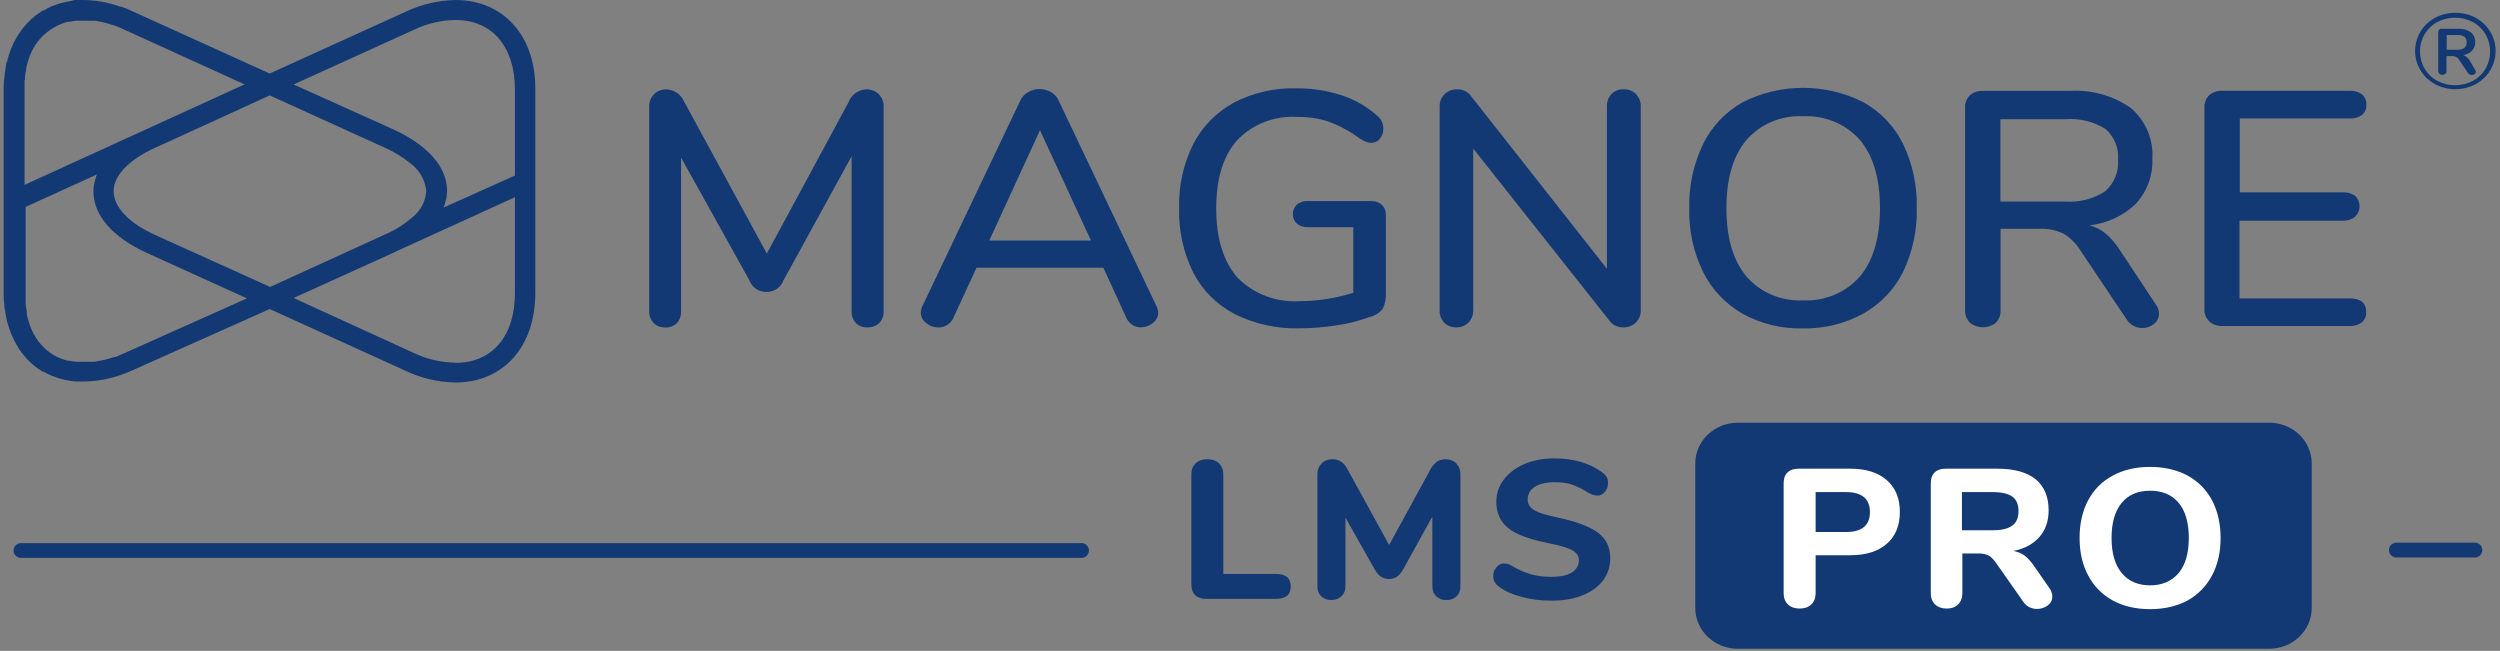 <svg xmlns="http://www.w3.org/2000/svg" width="338" height="88" viewBox="0 0 338 88" fill="none"><rect x="0" y="0" width="338" height="88" fill="#808080" stroke="none"/><path d="M118.802 12.73C119.25 13.184 119.488 13.793 119.465 14.417V42.052C119.502 42.645 119.293 43.229 118.883 43.674C118.452 44.078 117.863 44.29 117.262 44.258C116.68 44.29 116.111 44.076 115.707 43.674C115.307 43.223 115.104 42.642 115.14 42.052V21.125L105.922 37.913C105.583 38.85 104.657 39.48 103.624 39.48C102.592 39.48 101.666 38.85 101.326 37.913L92.082 21.306V42.065C92.117 42.655 91.914 43.236 91.514 43.687C91.095 44.093 90.514 44.306 89.919 44.27C89.327 44.291 88.755 44.064 88.351 43.648C87.95 43.208 87.742 42.636 87.77 42.052V14.417C87.747 13.793 87.985 13.184 88.432 12.73C88.874 12.294 89.489 12.06 90.122 12.082C91.165 12.14 92.083 12.773 92.474 13.703L103.678 34.28L114.788 13.703C115.153 12.777 116.056 12.14 117.086 12.082C117.728 12.052 118.354 12.288 118.802 12.73Z" fill="#133975"></path><path d="M156.594 42.234C156.597 42.796 156.327 43.329 155.864 43.674C155.416 44.05 154.838 44.258 154.242 44.258C153.833 44.257 153.433 44.14 153.094 43.921C152.722 43.684 152.434 43.344 152.269 42.947L149.174 36.201H132.022L128.9 42.961C128.734 43.361 128.441 43.701 128.062 43.934C127.712 44.151 127.304 44.27 126.886 44.271C126.277 44.276 125.686 44.069 125.224 43.687C124.76 43.343 124.49 42.81 124.494 42.247C124.512 41.937 124.589 41.633 124.724 41.352L137.956 13.574C138.169 13.098 138.54 12.701 139.01 12.445C139.948 11.903 141.127 11.903 142.065 12.445C142.535 12.702 142.904 13.098 143.119 13.574L156.337 41.352C156.479 41.628 156.567 41.926 156.594 42.234ZM133.752 32.516H147.498L140.605 17.609L133.752 32.516Z" fill="#133975"></path><path d="M186.828 27.69C187.185 28.034 187.38 28.502 187.368 28.988V39.575C187.426 40.335 187.272 41.096 186.922 41.78C186.482 42.321 185.861 42.701 185.165 42.857C183.726 43.386 182.23 43.765 180.705 43.986C179.016 44.253 177.307 44.387 175.596 44.388C172.579 44.464 169.592 43.799 166.919 42.455C164.505 41.19 162.556 39.241 161.337 36.876C159.989 34.151 159.331 31.159 159.418 28.144C159.331 25.146 159.989 22.171 161.337 19.465C162.547 17.107 164.469 15.153 166.851 13.86C169.43 12.525 172.329 11.863 175.258 11.94C177.321 11.921 179.371 12.233 181.327 12.861C183.099 13.432 184.725 14.355 186.098 15.572C186.691 15.995 187.039 16.666 187.03 17.376C187.045 17.873 186.878 18.36 186.557 18.751C186.303 19.104 185.882 19.313 185.436 19.309C185.176 19.315 184.919 19.271 184.679 19.179C184.388 19.048 184.107 18.896 183.841 18.725C182.566 17.784 181.161 17.02 179.664 16.455C178.278 16 176.818 15.781 175.353 15.806C172.289 15.629 169.303 16.801 167.243 18.985C165.369 21.103 164.432 24.174 164.432 28.196C164.432 32.218 165.392 35.332 167.311 37.538C169.492 39.757 172.6 40.924 175.772 40.716C178.217 40.701 180.643 40.315 182.962 39.575V30.713H176.813C176.277 30.743 175.75 30.576 175.339 30.246C174.609 29.53 174.609 28.367 175.339 27.651C175.75 27.322 176.277 27.154 176.813 27.184H185.395C185.923 27.163 186.44 27.345 186.828 27.69Z" fill="#133975"></path><path d="M221.197 12.73C221.63 13.19 221.858 13.796 221.832 14.416V41.922C221.857 42.546 221.619 43.154 221.17 43.608C220.728 44.044 220.113 44.279 219.481 44.257C218.736 44.292 218.024 43.952 217.602 43.362L199.18 20.086V41.922C199.206 42.542 198.977 43.148 198.545 43.608C198.114 44.044 197.508 44.28 196.882 44.257C196.267 44.282 195.671 44.049 195.247 43.621C194.821 43.148 194.602 42.534 194.639 41.909V14.416C194.614 13.792 194.852 13.184 195.301 12.73C195.743 12.294 196.358 12.059 196.99 12.081C197.735 12.046 198.447 12.386 198.869 12.976L217.251 36.33V14.416C217.222 13.8 217.44 13.197 217.859 12.73C218.278 12.293 218.877 12.055 219.494 12.081C220.134 12.046 220.757 12.283 221.197 12.73Z" fill="#133975"></path><path d="M235.589 42.415C233.276 41.08 231.425 39.122 230.264 36.784C228.953 34.094 228.311 31.151 228.385 28.182C228.309 25.176 228.953 22.193 230.264 19.464C231.406 17.114 233.263 15.151 235.589 13.833C240.7 11.224 246.845 11.224 251.956 13.833C254.288 15.148 256.149 17.113 257.295 19.464C258.586 22.163 259.218 25.109 259.147 28.078C259.229 31.069 258.597 34.039 257.295 36.758C256.129 39.123 254.243 41.097 251.889 42.415C249.422 43.765 246.619 44.452 243.779 44.4C240.911 44.476 238.076 43.79 235.589 42.415ZM251.47 37.368C253.271 35.205 254.173 32.13 254.173 28.143C254.173 24.156 253.271 21.085 251.47 18.932C249.571 16.769 246.723 15.578 243.779 15.714C240.842 15.569 237.999 16.762 236.116 18.932C234.314 21.076 233.413 24.147 233.413 28.143C233.413 32.139 234.314 35.214 236.116 37.368C237.991 39.55 240.837 40.754 243.779 40.611C246.727 40.741 249.576 39.541 251.47 37.368Z" fill="#133975"></path><path d="M291.9 42.415C291.904 42.948 291.655 43.454 291.224 43.79C290.791 44.155 290.232 44.354 289.656 44.348C288.796 44.354 287.994 43.925 287.548 43.219L281.263 33.852C280.702 32.927 279.913 32.147 278.965 31.581C277.976 31.11 276.878 30.887 275.775 30.933H270.477V41.922C270.512 42.551 270.283 43.167 269.842 43.634C268.836 44.454 267.347 44.454 266.341 43.634C265.884 43.175 265.645 42.555 265.679 41.922V14.546C265.645 13.937 265.875 13.34 266.314 12.899C266.789 12.474 267.424 12.254 268.071 12.289H279.749C282.737 12.092 285.703 12.919 288.115 14.624C290.113 16.36 291.174 18.881 290.994 21.462C291.098 23.677 290.309 25.848 288.791 27.52C287.112 29.167 284.892 30.207 282.506 30.466C283.32 30.677 284.073 31.064 284.709 31.594C285.463 32.251 286.109 33.011 286.628 33.852L291.454 41.143C291.739 41.511 291.894 41.957 291.9 42.415ZM279.195 27.248C281.106 27.388 283.013 26.903 284.601 25.873C285.842 24.793 286.491 23.22 286.358 21.617C286.501 20.034 285.859 18.475 284.628 17.414C283.022 16.424 281.124 15.968 279.222 16.116H270.45V27.248H279.195Z" fill="#133975"></path><path d="M298.672 43.428C298.232 42.986 298.003 42.39 298.036 41.78V14.534C298.003 13.924 298.232 13.328 298.672 12.886C299.146 12.462 299.781 12.242 300.429 12.277H317.688C318.287 12.24 318.879 12.415 319.351 12.77C319.754 13.129 319.966 13.644 319.932 14.171C319.97 14.691 319.755 15.198 319.351 15.546C318.872 15.886 318.283 16.051 317.688 16.013H302.821V26.003H316.769C317.368 25.967 317.96 26.142 318.432 26.496C319.208 27.271 319.208 28.511 318.432 29.286C317.97 29.663 317.376 29.862 316.769 29.844H302.78V40.34H317.648C319.152 40.34 319.905 40.953 319.905 42.182C319.939 42.709 319.727 43.224 319.324 43.583C318.852 43.939 318.26 44.114 317.661 44.076H300.442C299.784 44.105 299.142 43.87 298.672 43.428Z" fill="#133975"></path><path d="M59.968 28.066C60.077 27.799 60.167 27.526 60.238 27.248C60.238 27.105 60.319 26.976 60.346 26.833C60.417 26.448 60.449 26.057 60.441 25.665C60.373 22.487 57.737 19.593 53.21 17.505L39.694 11.42L56.034 3.998C57.759 3.179 59.651 2.735 61.576 2.701C66.536 2.701 69.618 6.308 69.618 12.12V23.732L59.968 28.066ZM61.522 49.032C59.597 48.998 57.705 48.554 55.98 47.734L39.694 40.287L53.21 34.163L53.764 33.891L69.618 26.664V39.638C69.618 45.451 66.536 49.058 61.576 49.058L61.522 49.032ZM57.629 25.769C57.562 27.198 56.858 28.531 55.697 29.428C54.804 30.202 53.808 30.861 52.736 31.387L36.518 38.795L20.934 31.75C17.352 30.115 15.365 27.962 15.365 25.847C15.365 23.732 17.42 21.591 21.002 19.97L36.464 12.899L51.993 19.957C53.187 20.482 54.304 21.154 55.318 21.955C56.62 22.85 57.462 24.239 57.629 25.769ZM3.377 10.81V10.498C3.377 10.161 3.458 9.837 3.526 9.512V9.292C3.68 8.516 3.924 7.758 4.255 7.034C4.881 5.668 5.929 4.517 7.256 3.739C7.571 3.55 7.901 3.385 8.243 3.246C8.545 3.127 8.858 3.027 9.175 2.948H9.391C9.682 2.885 9.975 2.837 10.27 2.805H12.757C13.068 2.805 13.392 2.909 13.703 2.974L14.108 3.051C14.433 3.129 14.757 3.233 15.082 3.337L15.487 3.454C15.947 3.622 16.42 3.804 16.839 4.024L33.058 11.407L3.323 24.991V10.797L3.377 10.81ZM15.487 48.253L15.095 48.37C14.771 48.474 14.433 48.578 14.108 48.656L13.703 48.733C13.392 48.798 13.068 48.863 12.757 48.915H10.27C9.975 48.883 9.682 48.834 9.391 48.772H9.162C8.849 48.692 8.541 48.592 8.243 48.474C7.902 48.343 7.572 48.187 7.256 48.007C5.967 47.218 4.954 46.074 4.35 44.724C4.019 44 3.774 43.244 3.62 42.467V42.246C3.62 41.922 3.512 41.597 3.472 41.26V27.975L13.095 23.589C13.002 23.836 12.926 24.086 12.865 24.342C12.865 24.459 12.784 24.588 12.757 24.705C12.677 25.094 12.637 25.49 12.635 25.886C12.635 29.116 15.203 32.075 19.866 34.202L33.382 40.339L16.906 47.708C16.433 47.929 15.96 48.111 15.555 48.279L15.487 48.253ZM61.576 0.002C59.228 0.048 56.92 0.593 54.818 1.598L36.464 9.941L18.069 1.598C17.528 1.33 16.97 1.096 16.393 0.898H16.244C14.556 0.285 12.764 -0.018 10.959 0.002H10.121L9.473 0.158L8.756 0.288L8.202 0.431C7.918 0.508 7.634 0.612 7.351 0.716L6.986 0.846C6.614 1.014 6.252 1.205 5.904 1.417H5.783L5.499 1.611C5.283 1.754 5.08 1.897 4.877 2.052L4.364 2.468L4.066 2.753C3.339 3.442 2.719 4.228 2.228 5.088C1.687 6.028 1.279 7.031 1.012 8.072C1.012 8.163 1.012 8.254 0.931 8.345C0.849 8.436 0.809 8.877 0.768 9.149C0.728 9.422 0.687 9.655 0.647 9.915C0.606 10.174 0.647 10.33 0.579 10.537C0.498 11.056 0.498 11.575 0.498 12.094V39.612C0.498 40.144 0.498 40.65 0.579 41.156C0.579 41.364 0.579 41.572 0.647 41.779C0.714 41.987 0.714 42.298 0.768 42.545C0.822 42.791 0.876 43.09 0.931 43.349C0.985 43.608 0.931 43.531 1.012 43.621C1.279 44.663 1.687 45.666 2.228 46.605C2.709 47.454 3.315 48.233 4.026 48.915L4.323 49.2L4.837 49.615C5.039 49.771 5.242 49.914 5.458 50.044L5.742 50.238H5.864C6.217 50.442 6.582 50.624 6.959 50.783L7.351 50.926C7.607 51.03 7.878 51.12 8.148 51.198L8.756 51.354L9.391 51.471L10.108 51.575H11.365C13.087 51.555 14.794 51.248 16.406 50.666C16.983 50.468 17.559 50.234 18.136 49.966L36.464 41.779L54.804 50.121C56.906 51.127 59.215 51.672 61.562 51.717C68.063 51.717 72.375 46.852 72.375 39.626V12.094C72.442 4.868 68.077 0.002 61.576 0.002Z" fill="#133975"></path><path d="M334.728 2.415C335.544 2.863 336.221 3.513 336.687 4.296C337.159 5.086 337.406 5.98 337.404 6.891C337.406 7.802 337.159 8.696 336.687 9.486C336.22 10.269 335.544 10.918 334.728 11.367C333.012 12.29 330.915 12.29 329.2 11.367C328.383 10.918 327.707 10.269 327.24 9.486C326.768 8.696 326.521 7.802 326.523 6.891C326.521 5.98 326.768 5.086 327.24 4.296C327.705 3.511 328.382 2.861 329.2 2.415C330.921 1.499 333.019 1.499 334.741 2.415H334.728ZM334.336 10.939C335.049 10.55 335.638 9.979 336.039 9.291C336.453 8.583 336.668 7.782 336.66 6.969C336.67 6.155 336.455 5.355 336.039 4.646C335.64 3.954 335.051 3.38 334.336 2.986C332.835 2.191 331.011 2.191 329.51 2.986C328.797 3.376 328.209 3.946 327.807 4.633C327.391 5.342 327.176 6.142 327.186 6.956C327.178 7.769 327.393 8.57 327.807 9.278C328.208 9.966 328.797 10.537 329.51 10.926C331.011 11.721 332.835 11.721 334.336 10.926V10.939ZM334.619 9.408C334.692 9.492 334.734 9.597 334.741 9.706C334.744 9.829 334.683 9.945 334.579 10.018C334.469 10.099 334.334 10.143 334.196 10.143C333.976 10.143 333.771 10.032 333.66 9.849L332.457 8.084C332.28 7.748 331.901 7.551 331.511 7.591H330.767V9.576C330.778 9.724 330.724 9.871 330.619 9.979C330.378 10.163 330.035 10.163 329.794 9.979C329.689 9.871 329.635 9.724 329.646 9.576V4.387C329.64 4.243 329.693 4.104 329.794 3.998C329.928 3.888 330.111 3.849 330.281 3.894H332.43C333.016 3.862 333.598 4.032 334.065 4.374C334.449 4.702 334.661 5.178 334.646 5.671C334.667 6.107 334.511 6.534 334.214 6.865C333.892 7.191 333.462 7.398 332.998 7.449C333.166 7.486 333.325 7.562 333.457 7.669C333.61 7.802 333.745 7.95 333.863 8.11L334.619 9.408ZM333.173 6.489C333.398 6.295 333.514 6.011 333.484 5.723C333.511 5.435 333.396 5.152 333.173 4.958C332.891 4.788 332.56 4.711 332.227 4.737H330.794V6.722H332.227C332.561 6.747 332.893 6.665 333.173 6.489Z" fill="#133975"></path><path d="M146.222 74.427H2.834" stroke="#133975" stroke-width="2" stroke-miterlimit="1.5" stroke-linecap="round" stroke-linejoin="round"></path><path d="M334.608 74.369H323.986" stroke="#133975" stroke-width="2" stroke-miterlimit="1.5" stroke-linecap="round" stroke-linejoin="round"></path><path fill-rule="evenodd" clip-rule="evenodd" d="M312.547 62.665C312.547 59.618 309.975 57.15 306.802 57.15C291.556 57.15 250.191 57.15 234.943 57.15C231.771 57.15 229.199 59.618 229.199 62.665C229.199 68.195 229.199 76.664 229.199 82.196C229.199 85.24 231.771 87.709 234.943 87.709C250.191 87.709 291.556 87.709 306.802 87.709C309.975 87.709 312.547 85.24 312.547 82.196C312.547 76.664 312.547 68.195 312.547 62.665Z" fill="#133975"></path><path d="M243.312 82.276C242.647 82.276 242.12 82.09 241.732 81.718C241.344 81.345 241.15 80.84 241.15 80.201V65.307C241.15 64.696 241.317 64.217 241.677 63.871C242.037 63.525 242.536 63.366 243.173 63.366H250.128C252.261 63.366 253.896 63.871 255.087 64.908C256.279 65.946 256.86 67.382 256.86 69.217C256.86 71.052 256.279 72.489 255.087 73.526C253.896 74.563 252.261 75.068 250.128 75.068H245.473V80.201C245.473 80.84 245.279 81.345 244.891 81.718C244.503 82.09 243.977 82.276 243.312 82.276ZM249.573 71.93C251.735 71.93 252.815 71.026 252.815 69.244C252.815 67.435 251.735 66.531 249.573 66.531H245.473V71.93H249.573Z" fill="white"></path><path d="M277.058 79.483C277.335 79.882 277.473 80.255 277.473 80.627C277.473 81.132 277.279 81.531 276.864 81.85C276.42 82.17 275.949 82.329 275.395 82.329C275.035 82.329 274.703 82.249 274.37 82.09C274.038 81.93 273.761 81.691 273.539 81.345L269.882 76.132C269.577 75.68 269.244 75.334 268.884 75.121C268.524 74.935 268.081 74.829 267.554 74.829H265.31V80.201C265.31 80.84 265.116 81.345 264.728 81.718C264.368 82.09 263.841 82.276 263.204 82.276C262.539 82.276 262.013 82.09 261.625 81.718C261.237 81.345 261.043 80.84 261.043 80.201V65.307C261.043 64.696 261.209 64.217 261.569 63.871C261.93 63.525 262.428 63.366 263.066 63.366H270.02C272.32 63.366 274.038 63.844 275.229 64.802C276.393 65.786 276.975 67.169 276.975 69.004C276.975 70.441 276.559 71.637 275.728 72.595C274.897 73.552 273.733 74.191 272.209 74.483C272.763 74.59 273.262 74.802 273.705 75.095C274.121 75.414 274.536 75.866 274.952 76.451L277.058 79.483ZM269.383 71.691C270.63 71.691 271.516 71.478 272.07 71.052C272.625 70.653 272.902 69.988 272.902 69.111C272.902 68.206 272.625 67.541 272.07 67.142C271.516 66.743 270.63 66.531 269.383 66.531H265.254V71.691H269.383Z" fill="white"></path><path d="M290.691 82.357C288.752 82.357 287.062 81.958 285.649 81.187C284.208 80.389 283.1 79.272 282.324 77.809C281.548 76.373 281.16 74.671 281.16 72.729C281.16 70.787 281.548 69.085 282.324 67.622C283.1 66.186 284.208 65.069 285.649 64.298C287.062 63.526 288.752 63.127 290.691 63.127C292.631 63.127 294.321 63.526 295.762 64.298C297.175 65.069 298.283 66.186 299.059 67.622C299.835 69.085 300.223 70.787 300.223 72.729C300.223 74.671 299.835 76.373 299.059 77.809C298.283 79.272 297.175 80.389 295.762 81.187C294.321 81.958 292.631 82.357 290.691 82.357ZM290.691 79.139C292.326 79.139 293.601 78.58 294.543 77.49C295.457 76.399 295.928 74.803 295.928 72.729C295.928 70.654 295.457 69.058 294.543 67.968C293.628 66.878 292.326 66.346 290.691 66.346C289.057 66.346 287.782 66.878 286.868 67.968C285.954 69.058 285.482 70.654 285.482 72.729C285.482 74.803 285.954 76.399 286.868 77.49C287.782 78.58 289.057 79.139 290.691 79.139Z" fill="white"></path><path d="M163.093 80.97C162.456 80.97 161.957 80.81 161.597 80.464C161.237 80.119 161.07 79.64 161.07 79.028V64.134C161.07 63.522 161.264 63.017 161.652 62.645C162.04 62.272 162.567 62.086 163.231 62.086C163.896 62.086 164.423 62.272 164.811 62.645C165.199 63.017 165.393 63.522 165.393 64.134V77.592H172.486C173.843 77.592 174.508 78.15 174.508 79.294C174.508 80.411 173.843 80.97 172.486 80.97H163.093Z" fill="#133975"></path><path d="M195.401 62.086C196.01 62.086 196.509 62.272 196.897 62.645C197.257 63.043 197.451 63.522 197.451 64.134V79.241C197.451 79.826 197.285 80.278 196.925 80.624C196.564 80.97 196.121 81.129 195.539 81.129C194.985 81.129 194.542 80.97 194.182 80.624C193.821 80.278 193.655 79.826 193.655 79.241V69.852L189.721 76.954C189.471 77.406 189.167 77.751 188.889 77.964C188.585 78.177 188.197 78.283 187.781 78.283C187.366 78.283 187.005 78.177 186.701 77.964C186.396 77.751 186.091 77.406 185.842 76.954L181.907 69.985V79.241C181.907 79.799 181.741 80.252 181.381 80.597C181.021 80.943 180.577 81.129 179.995 81.129C179.441 81.129 178.998 80.97 178.638 80.624C178.278 80.278 178.111 79.826 178.111 79.241V64.134C178.111 63.522 178.305 63.043 178.693 62.645C179.053 62.272 179.552 62.086 180.162 62.086C181.048 62.086 181.713 62.538 182.184 63.442L187.809 73.682L193.406 63.442C193.904 62.538 194.569 62.086 195.401 62.086Z" fill="#133975"></path><path d="M209.811 81.208C208.343 81.208 206.985 81.049 205.738 80.703C204.491 80.384 203.466 79.931 202.663 79.32C202.385 79.133 202.191 78.921 202.081 78.681C201.942 78.469 201.887 78.203 201.887 77.857C201.887 77.405 202.025 77.032 202.33 76.687C202.607 76.341 202.94 76.181 203.3 76.181C203.494 76.181 203.688 76.208 203.909 76.261C204.076 76.341 204.325 76.447 204.602 76.607C205.406 77.085 206.209 77.431 207.013 77.644C207.816 77.883 208.73 77.99 209.7 77.99C210.919 77.99 211.861 77.804 212.499 77.405C213.136 77.006 213.468 76.447 213.468 75.729C213.468 75.171 213.164 74.745 212.582 74.399C211.972 74.053 210.892 73.734 209.368 73.442C207.65 73.096 206.292 72.697 205.267 72.218C204.242 71.74 203.494 71.154 203.023 70.436C202.552 69.718 202.302 68.867 202.302 67.856C202.302 66.739 202.635 65.729 203.327 64.824C203.992 63.947 204.935 63.229 206.126 62.723C207.317 62.218 208.647 61.978 210.143 61.978C212.776 61.978 214.937 62.617 216.627 63.867C216.904 64.08 217.098 64.292 217.237 64.505C217.347 64.745 217.403 65.011 217.403 65.33C217.403 65.782 217.264 66.154 216.987 66.5C216.682 66.846 216.35 67.005 215.99 67.005C215.796 67.005 215.602 66.979 215.436 66.925C215.242 66.872 214.992 66.766 214.687 66.58C213.939 66.128 213.247 65.782 212.609 65.543C211.972 65.303 211.141 65.197 210.171 65.197C209.035 65.197 208.149 65.409 207.511 65.808C206.874 66.234 206.542 66.819 206.542 67.537C206.542 67.963 206.68 68.309 206.929 68.575C207.179 68.867 207.594 69.106 208.176 69.319C208.73 69.532 209.562 69.745 210.642 69.984C213.164 70.516 214.965 71.208 216.073 72.032C217.153 72.857 217.708 74 217.708 75.463C217.708 76.607 217.375 77.591 216.738 78.469C216.073 79.346 215.158 80.011 213.939 80.49C212.776 80.969 211.39 81.208 209.811 81.208Z" fill="#133975"></path></svg>
